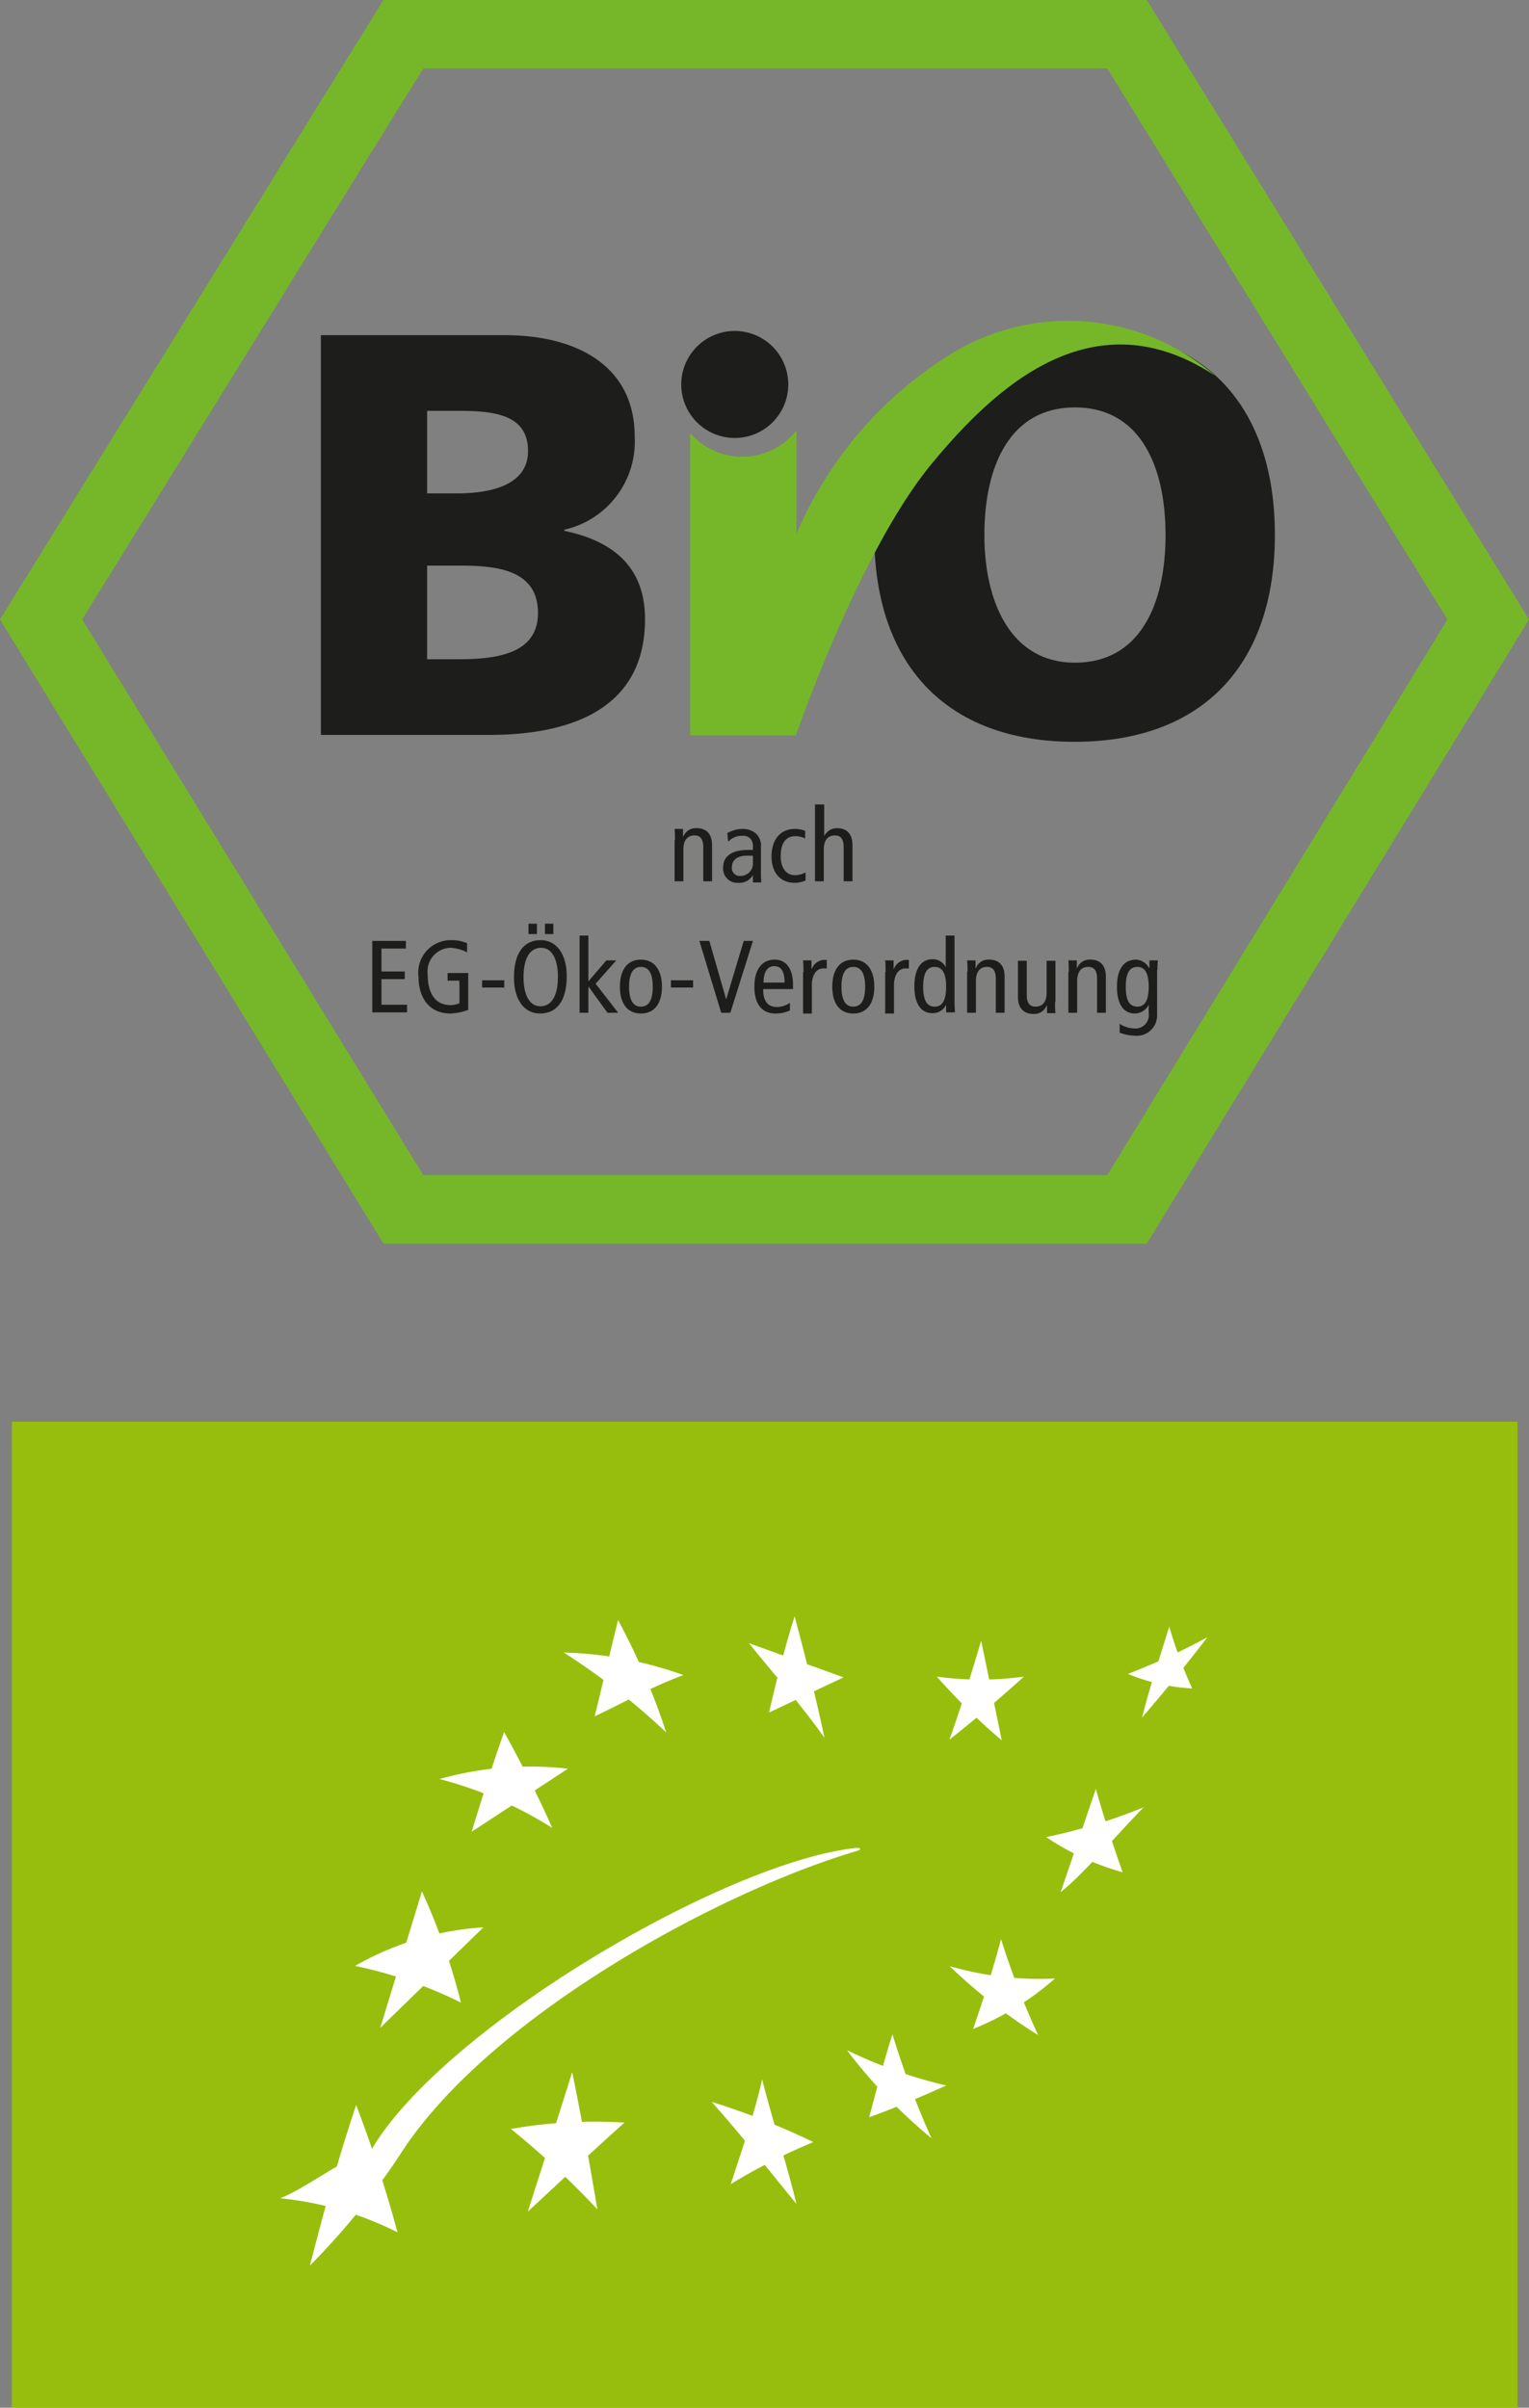 <svg xmlns="http://www.w3.org/2000/svg" width="40" height="63" viewBox="0 0 40 63"><rect x="0" y="0" width="40" height="63" fill="#808080" stroke="none"/><g transform="translate(-12.44 -1.18)"><g transform="translate(12.44 1.18)"><path d="M22.471,1.18,12.44,17.39,22.471,33.72H42.44l10-16.33-10-16.21H22.471ZM41.407,2.97c.491.79,8.374,13.58,8.9,14.42-.511.84-8.415,13.75-8.9,14.54H23.514c-.491-.79-8.4-13.7-8.926-14.54.521-.84,8.436-13.64,8.926-14.42h17.9Z" transform="translate(-12.44 -1.18)" fill="#76b72a"/><path d="M23.38,15.98h.85c.96,0,2.05.1,2.05,1.24,0,1.06-1.06,1.21-2.08,1.21h-.82V15.97Zm-2.79,4.43H25c1.87,0,4.08-.52,4.08-3.03,0-1.27-.72-2.02-2.11-2.31v-.03a2.364,2.364,0,0,0,1.84-2.44c0-1.8-1.45-2.65-3.4-2.65H20.6V20.41Zm2.79-8.48h.81c.93,0,1.83.09,1.83,1.05,0,.88-.94,1.11-1.86,1.11h-.78V11.93Z" transform="translate(-12.206 -1.18)" fill="#1d1d1b"/><path d="M37.51,15.18c0-1.81.67-3.34,2.37-3.34s2.37,1.53,2.37,3.34-.67,3.34-2.37,3.34S37.51,16.9,37.51,15.18Zm-2.88,0c0,3.33,1.83,5.41,5.24,5.41s5.24-2.08,5.24-5.41-1.8-5.41-5.24-5.41-5.24,2.05-5.24,5.41Z" transform="translate(-11.758 -1.18)" fill="#1d1d1b"/><path d="M32.64,11.24a1.4,1.4,0,1,1-1.4-1.4,1.4,1.4,0,0,1,1.4,1.4Z" transform="translate(-12.018 -1.18)" fill="#1d1d1b" fill-rule="evenodd"/><path d="M32.66,20.41c.13-.37,1.73-4.91,3.57-7.12,1.65-1.99,4.21-4.38,7.39-2.28a5.856,5.856,0,0,0-6.92-.56,10.286,10.286,0,0,0-4.03,4.7V12.44a1.8,1.8,0,0,1-2.78.07v7.91h2.78Z" transform="translate(-11.835 -1.18)" fill="#76b72a" fill-rule="evenodd"/><path d="M29.7,23.17c0-.1,0-.2-.01-.3h.22v.2h.01a.345.345,0,0,1,.35-.22c.24,0,.4.14.4.44v.95h-.23v-.89c0-.22-.08-.31-.23-.31-.18,0-.29.12-.29.37v.83h-.23V23.16Z" transform="translate(-12.042 -1.18)" fill="#1d1d1b"/><path d="M31.71,23.75a.324.324,0,0,1-.32.35.209.209,0,0,1-.23-.24c0-.16.13-.29.39-.29h.16v.17Zm-.63-.56a.467.467,0,0,1,.35-.14.27.27,0,0,1,.23.09.36.36,0,0,1,.05.22v.06h-.13c-.47,0-.65.2-.65.46a.373.373,0,0,0,.4.4.41.41,0,0,0,.38-.2h0v.19h.22s-.01-.13-.01-.21v-.72A.435.435,0,0,0,31.8,23a.522.522,0,0,0-.37-.13.794.794,0,0,0-.39.11l.02.21Z" transform="translate(-12.013 -1.18)" fill="#1d1d1b"/><path d="M33.05,23.12a.554.554,0,0,0-.26-.06c-.22,0-.38.15-.38.52,0,.32.15.5.37.5a.61.61,0,0,0,.28-.07v.21a.727.727,0,0,1-.28.06c-.41,0-.61-.3-.61-.69,0-.44.23-.72.61-.72a.764.764,0,0,1,.27.05Z" transform="translate(-11.986 -1.18)" fill="#1d1d1b"/><path d="M33.29,22.23h.23v.83h0a.373.373,0,0,1,.34-.21c.24,0,.4.14.4.44v.95h-.23v-.89c0-.22-.08-.31-.23-.31-.18,0-.29.12-.29.37v.83h-.23V22.22Z" transform="translate(-11.959 -1.18)" fill="#1d1d1b"/><path d="M21.97,25.8h.87V26H22.2v.6h.61v.2H22.2v.67h.67v.2h-.91V25.79Z" transform="translate(-12.221 -1.18)" fill="#1d1d1b"/><path d="M24.45,27.6a1.492,1.492,0,0,1-.47.1c-.59,0-.84-.45-.84-.96a.849.849,0,0,1,.83-.96,1.046,1.046,0,0,1,.44.08v.24a1.038,1.038,0,0,0-.44-.12.618.618,0,0,0-.59.7c0,.48.19.8.6.8a.556.556,0,0,0,.23-.05v-.59H23.9v-.2h.54v.96Z" transform="translate(-12.191 -1.18)" fill="#1d1d1b"/><path d="M24.77,26.83h.58v.19h-.58Z" transform="translate(-12.158 -1.18)" fill="#1d1d1b"/><path d="M26.39,25.62h.22v-.27h-.22Zm-.43,0h.22v-.27h-.22Zm-.38,1.14c0,.58.27.94.68.94.44,0,.7-.33.7-.98,0-.58-.27-.94-.68-.94C25.84,25.78,25.58,26.11,25.58,26.76Zm.25,0c0-.58.21-.78.46-.78.32,0,.44.37.44.75,0,.58-.21.78-.46.78C25.95,27.51,25.83,27.14,25.83,26.76Z" transform="translate(-12.134 -1.18)" fill="#1d1d1b"/><path d="M27.96,26.31h.26l-.54.61.59.76h-.28l-.5-.69h0v.69h-.23V25.66h.23v1.2l.47-.55Z" transform="translate(-12.098 -1.18)" fill="#1d1d1b"/><path d="M28.53,27c0-.34.1-.52.31-.52s.31.18.31.52-.1.52-.31.52S28.53,27.34,28.53,27Zm-.24,0c0,.43.19.7.55.7s.55-.27.55-.7-.19-.71-.55-.71S28.29,26.56,28.29,27Z" transform="translate(-12.073 -1.18)" fill="#1d1d1b"/><path d="M29.6,26.83h.58v.19H29.6Z" transform="translate(-12.048 -1.18)" fill="#1d1d1b"/><path d="M30.32,25.8h.26l.44,1.53h0l.46-1.53h.24l-.59,1.88h-.24Z" transform="translate(-12.023 -1.18)" fill="#1d1d1b"/><path d="M31.97,26.89c0-.32.13-.43.28-.43.18,0,.27.14.27.43h-.55Zm.77.17v-.12c0-.4-.17-.65-.48-.65-.34,0-.53.27-.53.71s.19.7.55.7a.887.887,0,0,0,.38-.08v-.2a.62.62,0,0,1-.33.11c-.25,0-.37-.15-.37-.47h.77Z" transform="translate(-11.995 -1.18)" fill="#1d1d1b"/><path d="M32.99,26.61c0-.1,0-.2-.01-.3h.22v.22h.01a.361.361,0,0,1,.39-.23v.22h-.09c-.17,0-.3.15-.3.45v.73h-.23V26.62Z" transform="translate(-11.971 -1.18)" fill="#1d1d1b"/><path d="M33.96,27c0-.34.1-.52.31-.52s.31.18.31.52-.1.52-.31.52S33.96,27.34,33.96,27Zm-.24,0c0,.43.19.7.55.7s.55-.27.55-.7-.19-.71-.55-.71S33.72,26.56,33.72,27Z" transform="translate(-11.947 -1.18)" fill="#1d1d1b"/><path d="M35.09,26.61c0-.1,0-.2-.01-.3h.22v.22h.01a.361.361,0,0,1,.39-.23v.22h-.09c-.17,0-.3.15-.3.45v.73h-.23V26.62Z" transform="translate(-11.923 -1.18)" fill="#1d1d1b"/><path d="M36.65,27c0,.34-.09.52-.3.52s-.3-.18-.3-.52.09-.52.3-.52S36.65,26.66,36.65,27Zm.22-1.34h-.23v.83h0a.368.368,0,0,0-.35-.21c-.28,0-.47.23-.47.71s.19.7.47.7a.383.383,0,0,0,.36-.22h0v.2h.23c0-.08-.01-.17-.01-.25V25.65Z" transform="translate(-11.899 -1.18)" fill="#1d1d1b"/><path d="M37.18,26.61c0-.1,0-.2-.01-.3h.22v.2h.01a.345.345,0,0,1,.35-.22c.24,0,.4.14.4.44v.95h-.23v-.89c0-.22-.08-.31-.23-.31-.18,0-.29.12-.29.37v.83h-.23V26.6Z" transform="translate(-11.869 -1.18)" fill="#1d1d1b"/><path d="M39.44,27.39c0,.1,0,.2.01.3h-.22v-.2h-.01a.345.345,0,0,1-.35.22c-.24,0-.4-.14-.4-.44v-.95h.23v.89c0,.22.08.31.23.31.18,0,.29-.12.29-.37v-.83h.23V27.4Z" transform="translate(-11.839 -1.18)" fill="#1d1d1b"/><path d="M39.77,26.61c0-.1,0-.2-.01-.3h.22v.2h.01a.345.345,0,0,1,.35-.22c.24,0,.4.14.4.44v.95h-.23v-.89c0-.22-.08-.31-.23-.31-.18,0-.29.12-.29.37v.83h-.23V26.6Z" transform="translate(-11.81 -1.18)" fill="#1d1d1b"/><path d="M41.23,27c0-.34.09-.52.3-.52s.3.18.3.52-.09.52-.3.52S41.23,27.34,41.23,27Zm.83-.44a2.091,2.091,0,0,1,.01-.25h-.22v.2h-.01a.412.412,0,0,0-.34-.22c-.31,0-.5.23-.5.71s.19.7.47.7a.412.412,0,0,0,.36-.23h0v.22a.349.349,0,0,1-.38.4.741.741,0,0,1-.38-.12v.23a1.175,1.175,0,0,0,.39.08.532.532,0,0,0,.59-.54V26.56Z" transform="translate(-11.779 -1.18)" fill="#1d1d1b"/></g><g transform="translate(12.75 38.38)"><rect width="39.39" height="25.8" fill="#97be0d"/><g transform="translate(7.018 5.09)"><path d="M26.77,43.06a10,10,0,0,1,3.14.59c-.88.33-1.56.72-2.32,1.08l.61-2.52a17.7,17.7,0,0,1,1.26,2.94,18.032,18.032,0,0,0-2.68-2.09Z" transform="translate(-19.36 -42.11)" fill="#fff"/><path d="M31.61,42.81l2.49.9-1.95.92c.19-.82.4-1.66.67-2.52.28,1.06.57,2.16.78,3.18-.63-.89-1.32-1.66-1.98-2.48Z" transform="translate(-19.36 -42.11)" fill="#fff"/><path d="M36.54,43.69a8.289,8.289,0,0,0,2.28,0q-.945.855-1.95,1.65c.3-.84.57-1.71.83-2.59l.54,2.61a16.461,16.461,0,0,1-1.7-1.67Z" transform="translate(-19.36 -42.11)" fill="#fff"/><path d="M41.54,43.62a17.88,17.88,0,0,0,2.08-.96q-.855,1.11-1.71,2.1c.19-.76.46-1.56.71-2.38a12,12,0,0,0,.6,1.62,5.1,5.1,0,0,1-1.68-.38Z" transform="translate(-19.36 -42.11)" fill="#fff"/><path d="M39.4,47.89a14.482,14.482,0,0,0,2.55-.78c-.72.74-1.58,1.75-2.17,2.22l.92-2.7c.21.75.45,1.46.7,2.18a6.922,6.922,0,0,1-2-.92Z" transform="translate(-19.36 -42.11)" fill="#fff"/><path d="M36.89,51.27a8.407,8.407,0,0,0,2.74.32,7.364,7.364,0,0,1-2.14,1.32c.26-.76.51-1.52.73-2.35a20.945,20.945,0,0,0,.97,2.51,13.99,13.99,0,0,1-2.3-1.79Z" transform="translate(-19.36 -42.11)" fill="#fff"/><path d="M34.2,53.47a12.31,12.31,0,0,0,2.59.92c-.66.29-1.32.58-2.02.83.2-.74.37-1.43.61-2.17a22.912,22.912,0,0,0,1.02,2.72,13.726,13.726,0,0,1-2.2-2.29Z" transform="translate(-19.36 -42.11)" fill="#fff"/><path d="M30.66,54.82a19.443,19.443,0,0,1,2.65,1.05,15.681,15.681,0,0,0-2.16,1.1c.3-.92.62-1.85.82-2.74.27,1.06.63,2.17.9,3.26-.53-.64-1.48-1.85-2.21-2.66Z" transform="translate(-19.36 -42.11)" fill="#fff"/><path d="M25.38,55.53a12.639,12.639,0,0,1,2.99-.17c-.94.84-1.7,1.56-2.53,2.33.39-1.22.78-2.43,1.16-3.65.24,1.15.45,2.36.66,3.59a22.389,22.389,0,0,0-2.27-2.11Z" transform="translate(-19.36 -42.11)" fill="#fff"/><path d="M23.53,46.37a8.779,8.779,0,0,1,3.36-.27l-2.52,1.65c.27-.87.54-1.74.85-2.61.47.85.9,1.7,1.26,2.51A10.442,10.442,0,0,0,23.53,46.37Z" transform="translate(-19.36 -42.11)" fill="#fff"/><path d="M21.32,51.26a7.782,7.782,0,0,1,3.36-1.01l-2.7,2.63,1.09-3.57a16.824,16.824,0,0,1,1.02,2.91,11.464,11.464,0,0,0-2.77-.96Z" transform="translate(-19.36 -42.11)" fill="#fff"/><path d="M19.36,57.34c.62-.23,1.73-1.08,2.39-1.27,1.85-3.17,9.26-7.55,12.71-7.9.1,0,.09.06,0,.08-3.62,1.06-9.69,4.37-11.97,7.96a18.846,18.846,0,0,1-2.35,2.89c.36-1.39.73-2.78,1.21-4.2a34.945,34.945,0,0,1,1.08,3.33,8.761,8.761,0,0,0-3.07-.89Z" transform="translate(-19.36 -42.11)" fill="#fff"/></g></g></g></svg>